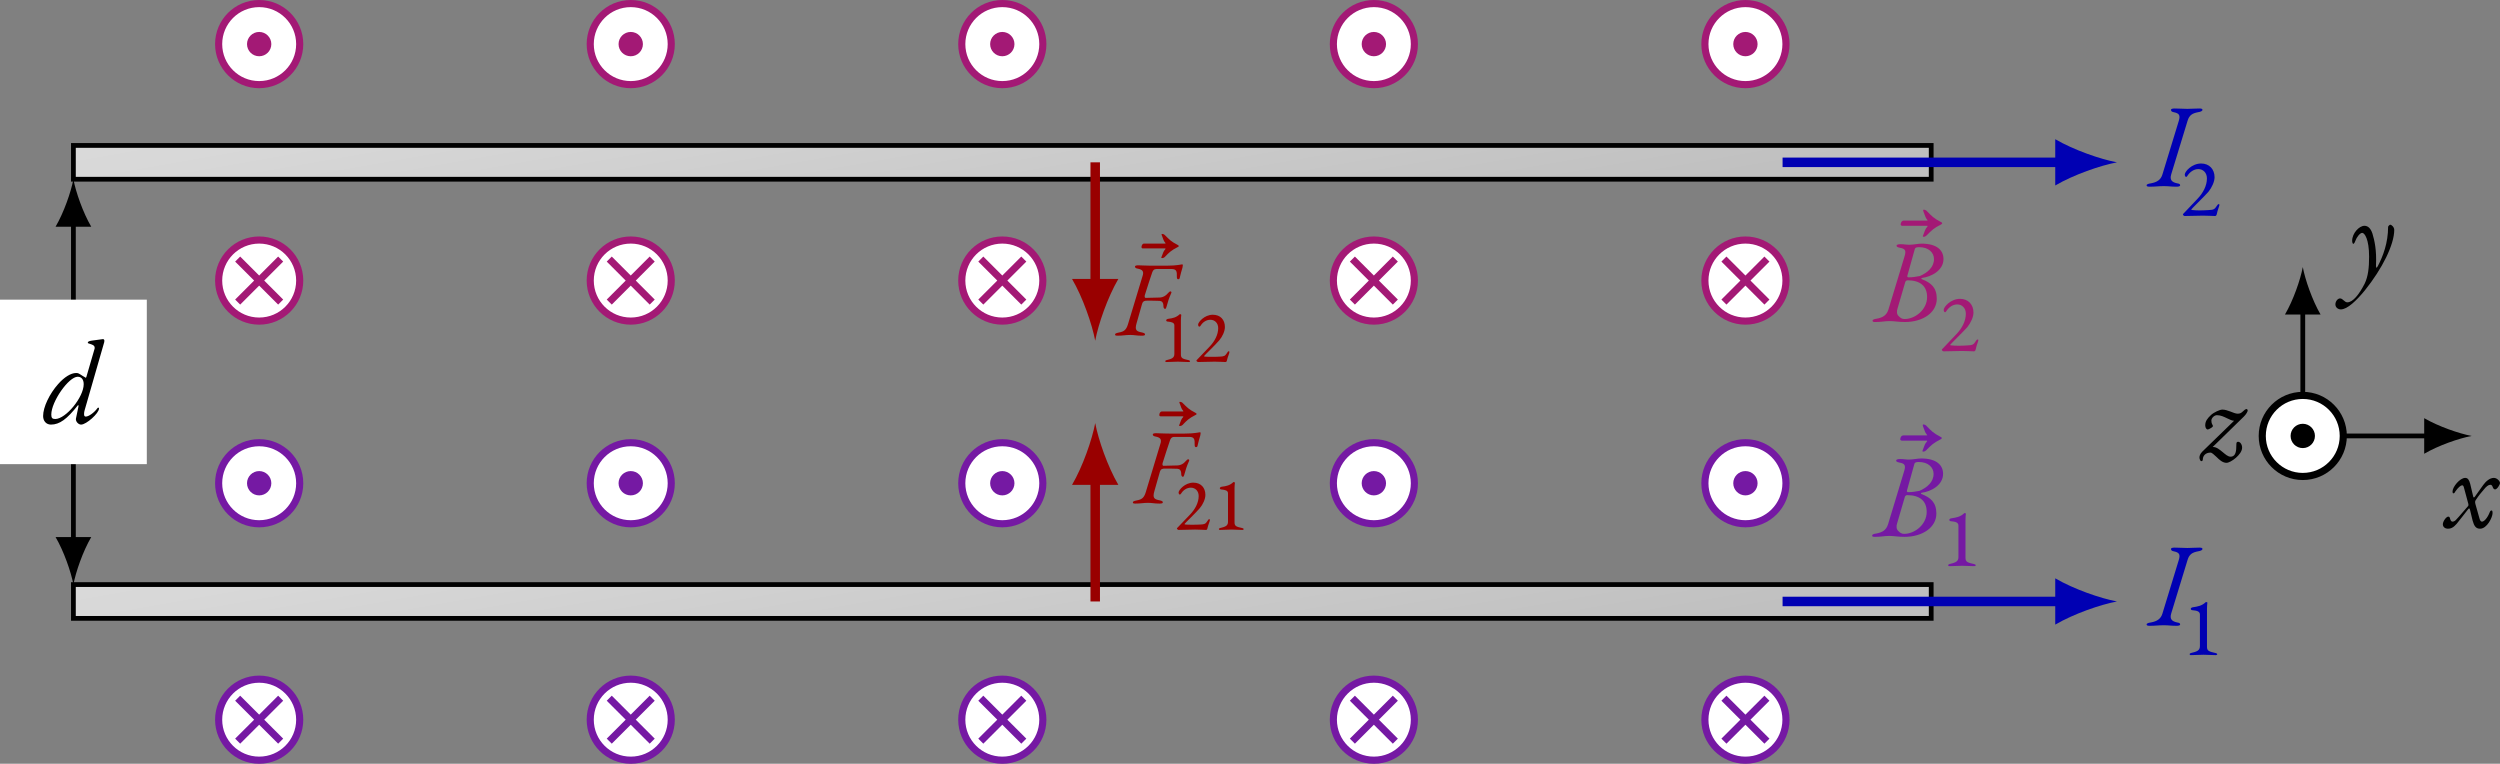 <?xml version="1.0" encoding="UTF-8" standalone="no"?>
<svg
   width="209.8pt"
   height="64.094pt"
   viewBox="0 0 209.8 64.094"
   version="1.1"
   id="svg146"
   sodipodi:docname="def-amperio.svg"
   inkscape:version="1.3.2 (091e20e, 2023-11-25)"
   xmlns:inkscape="http://www.inkscape.org/namespaces/inkscape"
   xmlns:sodipodi="http://sodipodi.sourceforge.net/DTD/sodipodi-0.dtd"
   xmlns:xlink="http://www.w3.org/1999/xlink"
   xmlns="http://www.w3.org/2000/svg"
   xmlns:svg="http://www.w3.org/2000/svg">
  <rect x="0" y="0" width="209.8" height="64.094" fill="#808080" stroke="none"/>
  <sodipodi:namedview
     id="namedview146"
     pagecolor="#ffffff"
     bordercolor="#000000"
     borderopacity="0.25"
     inkscape:showpageshadow="2"
     inkscape:pageopacity="0.0"
     inkscape:pagecheckerboard="0"
     inkscape:deskcolor="#d1d1d1"
     inkscape:document-units="pt"
     inkscape:zoom="2.7260576"
     inkscape:cx="142.14667"
     inkscape:cy="42.552293"
     inkscape:window-width="1376"
     inkscape:window-height="449"
     inkscape:window-x="2023"
     inkscape:window-y="294"
     inkscape:window-maximized="0"
     inkscape:current-layer="svg146" />
  <defs
     id="defs81">
    <g
       id="g13">
      <g
         id="glyph-0-0">
        <path
           d="m 0.484,-5.906 c -0.188,0.219 -0.188,0.312 -0.359,0.75 -0.016,0.016 -0.016,0.016 -0.016,0.031 0,0.047 0.031,0.062 0.078,0.062 0.078,0 0.172,-0.047 0.219,-0.094 0.469,-0.469 0.609,-0.625 1.234,-0.938 0.094,-0.062 0.094,-0.062 0.094,-0.109 0,-0.047 -0.031,-0.062 -0.094,-0.094 C 1.016,-6.625 0.875,-6.781 0.422,-7.25 0.375,-7.297 0.266,-7.344 0.203,-7.344 c -0.062,0 -0.094,0.047 -0.031,0.188 0.141,0.344 0.141,0.469 0.312,0.672 0.047,0.047 0.031,0.062 -0.031,0.062 h -1.938 C -1.656,-6.422 -1.75,-6.25 -1.75,-6.094 c 0,0.062 0.062,0.109 0.141,0.109 h 2.062 c 0.062,0 0.078,0.016 0.031,0.078 z m 0,0"
           id="path1" />
      </g>
      <g
         id="glyph-0-1">
        <path
           d="m 0.016,0.047 c 0.531,0 0.734,-0.078 1.203,-0.078 0.375,0 0.703,0.078 1.266,0.078 C 4,0.047 5.156,-0.75 5.156,-1.906 c 0,-0.938 -0.484,-1.344 -1.25,-1.641 C 3.859,-3.562 3.828,-3.641 3.938,-3.656 c 0.75,-0.094 1.781,-0.625 1.781,-1.578 0,-0.703 -0.5,-1.297 -1.844,-1.297 -0.25,0 -0.719,0.094 -1.016,0.094 -0.281,0 -0.422,-0.047 -0.75,-0.047 -0.156,0 -0.328,0.031 -0.328,0.125 0,0.094 0.078,0.125 0.266,0.172 0.453,0.078 0.562,0.219 0.406,0.719 L 1.094,-0.984 c -0.156,0.469 -0.469,0.656 -0.969,0.75 -0.219,0.031 -0.359,0.078 -0.359,0.172 0,0.094 0.078,0.109 0.25,0.109 z m 2.797,-3.75 c -0.094,0 -0.156,-0.031 -0.125,-0.141 l 0.625,-2.234 c 0.031,-0.109 0.125,-0.156 0.375,-0.156 0.781,0 1.234,0.453 1.234,1 0,0.672 -0.531,1.141 -1.188,1.422 C 3.406,-3.75 3.125,-3.703 2.812,-3.703 Z m -0.359,3.5 c -0.234,0 -0.359,-0.109 -0.5,-0.25 -0.156,-0.141 -0.172,-0.391 -0.094,-0.625 L 2.5,-3.266 c 0.016,-0.109 0.109,-0.188 0.203,-0.188 1.078,0 1.641,0.5 1.641,1.406 0,1.062 -1,1.844 -1.891,1.844 z m 0,0"
           id="path2" />
      </g>
      <g
         id="glyph-0-2">
        <path
           d="M 0.016,0.047 C 0.516,0.047 0.75,0 1.203,0 c 0.438,0 0.578,0.047 1.078,0.047 0.156,0 0.297,-0.031 0.297,-0.109 0,-0.094 -0.047,-0.141 -0.25,-0.172 -0.438,-0.094 -0.641,-0.281 -0.5,-0.75 l 1.375,-4.5 c 0.141,-0.469 0.391,-0.625 0.875,-0.719 0.234,-0.031 0.375,-0.109 0.375,-0.203 0,-0.078 -0.094,-0.109 -0.25,-0.109 -0.5,0 -0.609,0.031 -1.016,0.031 -0.422,0 -0.578,-0.031 -1.078,-0.031 -0.156,0 -0.297,0.031 -0.297,0.109 0,0.094 0.047,0.172 0.234,0.203 0.453,0.094 0.562,0.25 0.422,0.719 l -1.375,4.5 c -0.141,0.469 -0.469,0.656 -0.969,0.75 -0.219,0.031 -0.359,0.078 -0.359,0.172 0,0.078 0.078,0.109 0.25,0.109 z m 0,0"
           id="path3" />
      </g>
      <g
         id="glyph-0-3">
        <path
           d="M 5.391,-6.656 C 5.422,-6.75 5.438,-6.812 5.438,-6.891 c 0,-0.094 -0.047,-0.141 -0.125,-0.141 -0.062,0 -0.516,0.062 -0.922,0.125 -0.25,0.031 -0.344,0.094 -0.344,0.172 0,0.047 0,0.047 0.297,0.141 0.219,0.078 0.281,0.156 0.281,0.297 0,0.047 0,0.047 -0.047,0.203 l -0.656,2.25 -0.047,0.062 c 0,-0.016 -0.062,-0.047 -0.25,-0.156 -0.359,-0.234 -0.391,-0.25 -0.562,-0.25 -0.438,0 -0.984,0.344 -1.5,0.922 -0.734,0.828 -1.266,1.938 -1.266,2.688 0,0.422 0.266,0.719 0.656,0.719 0.719,0 1.344,-0.453 2.25,-1.609 0.047,-0.062 0.078,0 0.062,0.078 C 3.25,-1.281 3.141,-0.781 3.094,-0.562 c -0.031,0.156 -0.047,0.203 -0.047,0.25 0,0.219 0.219,0.453 0.438,0.453 0.438,0 1.5,-0.953 1.5,-1.344 C 5,-1.25 4.969,-1.281 4.922,-1.281 c -0.031,0 -0.047,0.016 -0.078,0.062 -0.266,0.359 -0.719,0.688 -0.969,0.688 -0.109,0 -0.141,-0.078 -0.141,-0.219 0,-0.109 0.016,-0.203 0.047,-0.312 z M 1.312,-0.328 c -0.25,0 -0.328,-0.094 -0.328,-0.375 0,-1.078 1.453,-3.172 2.219,-3.172 0.312,0 0.5,0.234 0.5,0.625 0,1.094 -1.5,2.922 -2.391,2.922 z m 0,0"
           id="path4" />
      </g>
      <g
         id="glyph-0-4">
        <path
           d="M 0.484,0.141 C 0.719,0.141 0.938,0.062 1.219,-0.266 1.547,-0.656 1.859,-1.094 2.188,-1.5 2.266,-1.594 2.297,-1.594 2.344,-1.438 l 0.219,0.906 c 0.125,0.438 0.266,0.672 0.625,0.672 0.578,0 1.047,-0.953 1.047,-1.312 0,-0.203 -0.047,-0.219 -0.094,-0.219 -0.047,0 -0.094,0.031 -0.141,0.141 -0.188,0.484 -0.469,0.797 -0.656,0.797 -0.062,0 -0.156,-0.062 -0.203,-0.25 l -0.344,-1.219 C 2.75,-2.094 2.766,-2.188 2.828,-2.266 c 0.25,-0.391 0.469,-0.641 0.656,-0.859 0.219,-0.281 0.406,-0.422 0.562,-0.422 0.094,0 0.156,0.047 0.219,0.234 0.047,0.094 0.094,0.156 0.188,0.156 0.156,0 0.406,-0.391 0.406,-0.547 C 4.844,-3.859 4.609,-4.125 4.344,-4.125 c -0.359,0 -0.688,0.312 -0.891,0.594 L 2.75,-2.547 C 2.688,-2.453 2.625,-2.469 2.609,-2.562 l -0.25,-1.062 c -0.094,-0.344 -0.203,-0.5 -0.422,-0.5 -0.438,0 -1.062,0.75 -1.062,1.141 0,0.094 0.016,0.156 0.078,0.156 0.078,0 0.141,-0.109 0.156,-0.156 C 1.359,-3.344 1.578,-3.5 1.672,-3.5 1.75,-3.5 1.781,-3.484 1.828,-3.328 l 0.375,1.391 C 2.219,-1.875 2.219,-1.797 2.172,-1.75 1.75,-1.281 1.531,-0.984 1.141,-0.578 1.062,-0.5 0.953,-0.453 0.875,-0.453 0.781,-0.453 0.719,-0.531 0.672,-0.688 0.656,-0.781 0.625,-0.875 0.516,-0.875 0.344,-0.875 0.062,-0.469 0.062,-0.234 c 0,0.25 0.219,0.375 0.422,0.375 z m 0,0"
           id="path5" />
      </g>
      <g
         id="glyph-0-5">
        <path
           d="m -0.328,2.891 c 0.547,0 1.312,-0.734 2.016,-1.594 1.469,-1.828 2.469,-3.844 2.469,-5.078 0,-0.25 -0.25,-0.438 -0.328,-0.438 -0.062,0 -0.188,0.125 -0.188,0.188 0,1.328 -0.422,2.453 -0.859,3.281 C 2.688,-0.578 2.625,-0.531 2.625,-0.781 2.688,-2.109 2.5,-2.891 2.328,-3.469 2.188,-3.891 1.969,-4.125 1.656,-4.125 c -0.453,0 -1.031,0.641 -1.031,1.25 0,0.141 0.047,0.266 0.094,0.266 0.078,0 0.172,-0.219 0.188,-0.281 0.078,-0.234 0.359,-0.641 0.562,-0.641 0.203,0 0.578,0.531 0.578,2 0,0.906 -0.078,1.656 -0.375,2.266 C 1.219,1.625 0.688,2.297 0.219,2.297 c -0.125,0 -0.203,-0.078 -0.297,-0.156 -0.094,-0.078 -0.188,-0.172 -0.312,-0.172 -0.188,0 -0.391,0.234 -0.391,0.5 0,0.281 0.25,0.422 0.453,0.422 z m 0,0"
           id="path6" />
      </g>
      <g
         id="glyph-0-6">
        <path
           d="m 4.188,-4.047 c 0,-0.062 -0.047,-0.125 -0.094,-0.125 -0.094,0 -0.219,0.109 -0.297,0.188 -0.141,0.141 -0.25,0.203 -0.453,0.203 -0.156,0 -0.391,-0.094 -0.625,-0.188 C 2.5,-4.047 2.281,-4.125 2.062,-4.125 1.844,-4.125 1.344,-3.891 1.109,-3.672 0.797,-3.375 0.625,-3.156 0.625,-2.797 c 0,0.219 0.125,0.344 0.203,0.344 0.062,0 0.312,-0.125 0.406,-0.219 0.047,-0.062 0.047,-0.094 0,-0.172 -0.078,-0.125 -0.094,-0.266 -0.094,-0.359 0,-0.203 0.234,-0.453 0.469,-0.453 0.328,0 0.594,0.141 0.859,0.266 C 2.672,-3.297 2.875,-3.188 3.047,-3.188 L 0.375,-0.594 c -0.188,0.188 -0.25,0.391 -0.234,0.531 0.016,0.125 0.094,0.266 0.141,0.266 0.047,0 0.141,-0.016 0.141,-0.141 0,-0.312 0.234,-0.578 0.641,-0.578 0.125,0 0.297,0.172 0.5,0.359 0.234,0.234 0.516,0.5 0.844,0.5 0.359,0 1.312,-0.703 1.312,-1.266 0,-0.312 -0.188,-0.5 -0.328,-0.5 -0.125,0 -0.156,0.047 -0.156,0.281 0,0.453 -0.031,0.969 -0.484,0.969 -0.234,0 -0.438,-0.203 -0.672,-0.391 -0.25,-0.203 -0.5,-0.422 -0.797,-0.422 H 1.25 l 2.625,-2.562 c 0.188,-0.188 0.312,-0.406 0.312,-0.5 z m 0,0"
           id="path7" />
      </g>
      <g
         id="glyph-1-0">
        <path
           d="m 0.703,0.016 c 0.375,0 0.703,-0.031 1.078,-0.031 0.344,0 0.656,0.031 1.031,0.031 0.062,0 0.109,-0.031 0.109,-0.078 0,-0.047 -0.078,-0.078 -0.125,-0.094 C 2.25,-0.281 2.062,-0.328 2.062,-0.672 V -3.875 c 0,-0.203 0.016,-0.375 0.031,-0.5 C 2.109,-4.406 2.047,-4.438 2,-4.438 c 0,0 -0.031,0 -0.031,0 C 1.641,-4.125 1.297,-4.062 0.875,-4 c -0.094,0.016 -0.172,0.062 -0.172,0.125 0,0.094 0.078,0.125 0.172,0.125 0.297,0.031 0.594,0.078 0.594,0.359 V -0.75 c 0,0.391 -0.25,0.469 -0.766,0.594 -0.047,0.016 -0.094,0.047 -0.094,0.094 0,0.047 0.031,0.078 0.094,0.078 z m 0,0"
           id="path8" />
      </g>
      <g
         id="glyph-1-1">
        <path
           d="m 2.812,0.016 c 0.031,0 0.109,-0.016 0.141,-0.156 0.062,-0.328 0.203,-0.641 0.219,-0.75 0,-0.047 0,-0.094 -0.047,-0.094 -0.078,0 -0.141,0.109 -0.172,0.156 -0.172,0.281 -0.281,0.328 -0.656,0.344 -0.25,0.016 -0.516,0.031 -0.781,0.031 -0.25,0 -0.453,-0.016 -0.609,-0.031 -0.062,0 -0.094,-0.016 -0.094,-0.047 0,-0.031 1.109,-1.109 1.438,-1.484 0.281,-0.344 0.516,-0.844 0.516,-1.219 0,-0.672 -0.438,-1.156 -1.125,-1.156 -0.797,0 -1.375,0.688 -1.375,0.922 0,0.125 0.062,0.203 0.109,0.203 0.047,0 0.094,-0.047 0.125,-0.109 0.203,-0.312 0.531,-0.547 0.906,-0.547 0.391,0 0.719,0.297 0.719,0.781 0,0.625 -0.328,1.234 -0.797,1.719 l -1.156,1.219 c -0.047,0.047 -0.062,0.047 -0.062,0.094 0,0.047 0.094,0.125 0.141,0.125 0.125,0 1.188,-0.031 1.547,-0.031 0.359,0 0.875,0.031 1.016,0.031 z m 0,0"
           id="path9" />
      </g>
      <g
         id="glyph-2-0">
        <path
           d="M 0.438,-5.312 C 0.266,-5.125 0.266,-5.031 0.109,-4.641 0.094,-4.625 0.094,-4.625 0.094,-4.609 c 0,0.031 0.031,0.047 0.078,0.047 0.062,0 0.156,-0.031 0.203,-0.078 0.406,-0.422 0.547,-0.562 1.094,-0.844 C 1.562,-5.531 1.562,-5.531 1.562,-5.578 1.562,-5.625 1.531,-5.625 1.469,-5.672 0.922,-5.953 0.797,-6.094 0.375,-6.516 0.328,-6.562 0.234,-6.594 0.172,-6.594 0.125,-6.594 0.094,-6.562 0.156,-6.438 c 0.125,0.312 0.125,0.422 0.281,0.594 0.031,0.047 0.031,0.062 -0.031,0.062 h -1.75 c -0.141,0 -0.219,0.156 -0.219,0.297 0,0.062 0.047,0.109 0.109,0.109 H 0.406 c 0.062,0 0.062,0.016 0.031,0.062 z m 0,0"
           id="path10" />
      </g>
      <g
         id="glyph-2-1">
        <path
           d="m 0.031,0.047 c 0.438,0 0.656,-0.062 1.062,-0.062 0.344,0 0.516,0.062 0.953,0.062 0.156,0 0.281,-0.016 0.281,-0.094 0,-0.094 -0.047,-0.125 -0.234,-0.172 C 1.625,-0.312 1.438,-0.391 1.625,-1.016 l 0.453,-1.594 c 0.078,-0.266 0.234,-0.281 0.438,-0.281 0.156,0 0.828,0 1.031,0.016 0.188,0.016 0.328,0.109 0.328,0.469 0,0.062 0.031,0.203 0.141,0.203 0.062,0 0.078,-0.078 0.109,-0.156 C 4.25,-2.812 4.328,-3.078 4.531,-3.531 4.578,-3.609 4.516,-3.672 4.453,-3.672 c -0.047,0 -0.141,0.078 -0.234,0.188 -0.156,0.188 -0.391,0.312 -0.625,0.328 L 2.375,-3.125 C 2.297,-3.125 2.281,-3.25 2.312,-3.359 2.453,-3.797 2.891,-5.188 2.938,-5.281 3,-5.422 3.062,-5.547 3.281,-5.547 H 4.578 C 4.75,-5.547 4.844,-5.5 4.906,-5.438 5.016,-5.312 5,-5.109 5,-4.891 5,-4.797 5.016,-4.688 5.109,-4.688 5.219,-4.688 5.25,-4.781 5.25,-4.844 5.297,-5.078 5.406,-5.438 5.469,-5.656 5.484,-5.734 5.5,-5.797 5.5,-5.844 c 0,-0.062 0,-0.094 -0.062,-0.094 -0.047,0 -0.453,0.109 -1.266,0.109 H 2.75 c -0.375,0 -0.844,-0.031 -0.984,-0.031 -0.141,0 -0.281,0.031 -0.281,0.094 0,0.094 0.047,0.156 0.234,0.188 0.391,0.078 0.547,0.219 0.391,0.656 l -1.219,4.031 c -0.141,0.438 -0.312,0.594 -0.75,0.672 -0.219,0.047 -0.328,0.078 -0.328,0.172 0,0.078 0.078,0.094 0.219,0.094 z m 0,0"
           id="path11" />
      </g>
      <g
         id="glyph-3-0">
        <path
           d="M 2.531,0.016 C 2.562,0.016 2.641,0 2.656,-0.125 c 0.062,-0.297 0.203,-0.578 0.203,-0.672 0,-0.047 0,-0.094 -0.047,-0.094 -0.062,0 -0.125,0.094 -0.156,0.156 -0.156,0.25 -0.25,0.281 -0.594,0.297 -0.219,0.016 -0.453,0.016 -0.688,0.016 -0.234,0 -0.422,0 -0.562,-0.016 -0.047,0 -0.078,-0.016 -0.078,-0.047 0,-0.031 1,-0.984 1.281,-1.328 0.266,-0.312 0.469,-0.766 0.469,-1.109 0,-0.609 -0.375,-1.031 -1.016,-1.031 -0.703,0 -1.234,0.625 -1.234,0.828 0,0.109 0.062,0.172 0.094,0.172 0.047,0 0.094,-0.031 0.125,-0.094 0.172,-0.281 0.469,-0.484 0.812,-0.484 0.359,0 0.656,0.266 0.656,0.703 0,0.547 -0.297,1.109 -0.719,1.547 L 0.156,-0.188 c -0.047,0.047 -0.062,0.047 -0.062,0.094 0,0.031 0.094,0.109 0.125,0.109 0.125,0 1.078,-0.031 1.406,-0.031 0.328,0 0.781,0.031 0.906,0.031 z m 0,0"
           id="path12" />
      </g>
      <g
         id="glyph-3-1">
        <path
           d="m 0.641,0.016 c 0.328,0 0.625,-0.031 0.969,-0.031 0.312,0 0.578,0.031 0.922,0.031 0.062,0 0.094,-0.031 0.094,-0.078 0,-0.031 -0.062,-0.062 -0.109,-0.078 -0.5,-0.109 -0.656,-0.156 -0.656,-0.469 V -3.5 c 0,-0.172 0.016,-0.328 0.031,-0.438 C 1.891,-3.969 1.844,-4 1.812,-4 1.797,-4 1.781,-4 1.766,-4 1.469,-3.719 1.172,-3.656 0.781,-3.609 0.703,-3.594 0.625,-3.547 0.625,-3.484 0.625,-3.406 0.703,-3.375 0.797,-3.375 1.062,-3.344 1.312,-3.297 1.312,-3.062 v 2.391 c 0,0.344 -0.219,0.422 -0.672,0.531 C 0.594,-0.125 0.547,-0.094 0.547,-0.062 c 0,0.047 0.031,0.078 0.094,0.078 z m 0,0"
           id="path13" />
      </g>
    </g>
    <clipPath
       id="clip-0">
      <path
         clip-rule="nonzero"
         d="M 9,48 H 34 V 64.09 H 9 Z m 0,0"
         id="path14" />
    </clipPath>
    <clipPath
       id="clip-1">
      <path
         clip-rule="nonzero"
         d="M 41,48 H 65 V 64.09 H 41 Z m 0,0"
         id="path15" />
    </clipPath>
    <clipPath
       id="clip-2">
      <path
         clip-rule="nonzero"
         d="M 72,48 H 96 V 64.09 H 72 Z m 0,0"
         id="path16" />
    </clipPath>
    <clipPath
       id="clip-3">
      <path
         clip-rule="nonzero"
         d="m 103,48 h 25 v 16.09 h -25 z m 0,0"
         id="path17" />
    </clipPath>
    <clipPath
       id="clip-4">
      <path
         clip-rule="nonzero"
         d="m 134,48 h 25 v 16.09 h -25 z m 0,0"
         id="path18" />
    </clipPath>
    <clipPath
       id="clip-5">
      <path
         clip-rule="nonzero"
         d="M 6.16,49.051 H 162.066 v 2.836 H 6.16 Z m 0,0"
         id="path19" />
    </clipPath>
    <clipPath
       id="clip-6">
      <path
         clip-rule="nonzero"
         d="M -41.656,98.68 218.789,52.754 209.883,2.258 -50.559,48.184 Z m 0,0"
         id="path20" />
    </clipPath>
    <linearGradient
       id="linear-pattern-0"
       gradientUnits="userSpaceOnUse"
       x1="0"
       y1="20.878"
       x2="0"
       y2="79.122"
       gradientTransform="matrix(2.604,-0.459,-0.089,-0.505,-41.656,98.678)">
      <stop
         offset="0"
         stop-color="rgb(75%, 75%, 75%)"
         stop-opacity="1"
         id="stop20" />
      <stop
         offset="0.062"
         stop-color="rgb(75%, 75%, 75%)"
         stop-opacity="1"
         id="stop21" />
      <stop
         offset="0.094"
         stop-color="rgb(75.133%, 75.133%, 75.133%)"
         stop-opacity="1"
         id="stop22" />
      <stop
         offset="0.125"
         stop-color="rgb(75.449%, 75.449%, 75.449%)"
         stop-opacity="1"
         id="stop23" />
      <stop
         offset="0.156"
         stop-color="rgb(75.812%, 75.812%, 75.812%)"
         stop-opacity="1"
         id="stop24" />
      <stop
         offset="0.188"
         stop-color="rgb(76.176%, 76.176%, 76.176%)"
         stop-opacity="1"
         id="stop25" />
      <stop
         offset="0.219"
         stop-color="rgb(76.541%, 76.541%, 76.541%)"
         stop-opacity="1"
         id="stop26" />
      <stop
         offset="0.25"
         stop-color="rgb(76.904%, 76.904%, 76.904%)"
         stop-opacity="1"
         id="stop27" />
      <stop
         offset="0.281"
         stop-color="rgb(77.269%, 77.269%, 77.269%)"
         stop-opacity="1"
         id="stop28" />
      <stop
         offset="0.312"
         stop-color="rgb(77.632%, 77.632%, 77.632%)"
         stop-opacity="1"
         id="stop29" />
      <stop
         offset="0.344"
         stop-color="rgb(77.997%, 77.997%, 77.997%)"
         stop-opacity="1"
         id="stop30" />
      <stop
         offset="0.375"
         stop-color="rgb(78.36%, 78.36%, 78.36%)"
         stop-opacity="1"
         id="stop31" />
      <stop
         offset="0.406"
         stop-color="rgb(78.725%, 78.725%, 78.725%)"
         stop-opacity="1"
         id="stop32" />
      <stop
         offset="0.438"
         stop-color="rgb(79.089%, 79.089%, 79.089%)"
         stop-opacity="1"
         id="stop33" />
      <stop
         offset="0.469"
         stop-color="rgb(79.453%, 79.453%, 79.453%)"
         stop-opacity="1"
         id="stop34" />
      <stop
         offset="0.5"
         stop-color="rgb(79.817%, 79.817%, 79.817%)"
         stop-opacity="1"
         id="stop35" />
      <stop
         offset="0.531"
         stop-color="rgb(80.18%, 80.18%, 80.18%)"
         stop-opacity="1"
         id="stop36" />
      <stop
         offset="0.562"
         stop-color="rgb(80.545%, 80.545%, 80.545%)"
         stop-opacity="1"
         id="stop37" />
      <stop
         offset="0.594"
         stop-color="rgb(80.908%, 80.908%, 80.908%)"
         stop-opacity="1"
         id="stop38" />
      <stop
         offset="0.625"
         stop-color="rgb(81.273%, 81.273%, 81.273%)"
         stop-opacity="1"
         id="stop39" />
      <stop
         offset="0.656"
         stop-color="rgb(81.636%, 81.636%, 81.636%)"
         stop-opacity="1"
         id="stop40" />
      <stop
         offset="0.688"
         stop-color="rgb(82.001%, 82.001%, 82.001%)"
         stop-opacity="1"
         id="stop41" />
      <stop
         offset="0.719"
         stop-color="rgb(82.365%, 82.365%, 82.365%)"
         stop-opacity="1"
         id="stop42" />
      <stop
         offset="0.75"
         stop-color="rgb(82.729%, 82.729%, 82.729%)"
         stop-opacity="1"
         id="stop43" />
      <stop
         offset="0.781"
         stop-color="rgb(83.093%, 83.093%, 83.093%)"
         stop-opacity="1"
         id="stop44" />
      <stop
         offset="0.812"
         stop-color="rgb(83.456%, 83.456%, 83.456%)"
         stop-opacity="1"
         id="stop45" />
      <stop
         offset="0.844"
         stop-color="rgb(83.821%, 83.821%, 83.821%)"
         stop-opacity="1"
         id="stop46" />
      <stop
         offset="0.875"
         stop-color="rgb(84.184%, 84.184%, 84.184%)"
         stop-opacity="1"
         id="stop47" />
      <stop
         offset="0.906"
         stop-color="rgb(84.549%, 84.549%, 84.549%)"
         stop-opacity="1"
         id="stop48" />
      <stop
         offset="0.938"
         stop-color="rgb(84.865%, 84.865%, 84.865%)"
         stop-opacity="1"
         id="stop49" />
      <stop
         offset="1"
         stop-color="rgb(84.999%, 84.999%, 84.999%)"
         stop-opacity="1"
         id="stop50" />
    </linearGradient>
    <clipPath
       id="clip-7">
      <path
         clip-rule="nonzero"
         d="M 6.16,12.199 H 162.066 v 2.836 H 6.16 Z m 0,0"
         id="path50" />
    </clipPath>
    <clipPath
       id="clip-8">
      <path
         clip-rule="nonzero"
         d="M -41.656,61.828 218.789,15.902 209.883,-34.594 -50.559,11.332 Z m 0,0"
         id="path51" />
    </clipPath>
    <linearGradient
       id="linear-pattern-1"
       gradientUnits="userSpaceOnUse"
       x1="0"
       y1="20.878"
       x2="0"
       y2="79.122"
       gradientTransform="matrix(2.604,-0.459,-0.089,-0.505,-41.656,61.827)">
      <stop
         offset="0"
         stop-color="rgb(75%, 75%, 75%)"
         stop-opacity="1"
         id="stop51" />
      <stop
         offset="0.062"
         stop-color="rgb(75%, 75%, 75%)"
         stop-opacity="1"
         id="stop52" />
      <stop
         offset="0.094"
         stop-color="rgb(75.133%, 75.133%, 75.133%)"
         stop-opacity="1"
         id="stop53" />
      <stop
         offset="0.125"
         stop-color="rgb(75.449%, 75.449%, 75.449%)"
         stop-opacity="1"
         id="stop54" />
      <stop
         offset="0.156"
         stop-color="rgb(75.812%, 75.812%, 75.812%)"
         stop-opacity="1"
         id="stop55" />
      <stop
         offset="0.188"
         stop-color="rgb(76.176%, 76.176%, 76.176%)"
         stop-opacity="1"
         id="stop56" />
      <stop
         offset="0.219"
         stop-color="rgb(76.541%, 76.541%, 76.541%)"
         stop-opacity="1"
         id="stop57" />
      <stop
         offset="0.25"
         stop-color="rgb(76.904%, 76.904%, 76.904%)"
         stop-opacity="1"
         id="stop58" />
      <stop
         offset="0.281"
         stop-color="rgb(77.269%, 77.269%, 77.269%)"
         stop-opacity="1"
         id="stop59" />
      <stop
         offset="0.312"
         stop-color="rgb(77.632%, 77.632%, 77.632%)"
         stop-opacity="1"
         id="stop60" />
      <stop
         offset="0.344"
         stop-color="rgb(77.997%, 77.997%, 77.997%)"
         stop-opacity="1"
         id="stop61" />
      <stop
         offset="0.375"
         stop-color="rgb(78.36%, 78.36%, 78.36%)"
         stop-opacity="1"
         id="stop62" />
      <stop
         offset="0.406"
         stop-color="rgb(78.725%, 78.725%, 78.725%)"
         stop-opacity="1"
         id="stop63" />
      <stop
         offset="0.438"
         stop-color="rgb(79.089%, 79.089%, 79.089%)"
         stop-opacity="1"
         id="stop64" />
      <stop
         offset="0.469"
         stop-color="rgb(79.453%, 79.453%, 79.453%)"
         stop-opacity="1"
         id="stop65" />
      <stop
         offset="0.5"
         stop-color="rgb(79.817%, 79.817%, 79.817%)"
         stop-opacity="1"
         id="stop66" />
      <stop
         offset="0.531"
         stop-color="rgb(80.18%, 80.18%, 80.18%)"
         stop-opacity="1"
         id="stop67" />
      <stop
         offset="0.562"
         stop-color="rgb(80.545%, 80.545%, 80.545%)"
         stop-opacity="1"
         id="stop68" />
      <stop
         offset="0.594"
         stop-color="rgb(80.908%, 80.908%, 80.908%)"
         stop-opacity="1"
         id="stop69" />
      <stop
         offset="0.625"
         stop-color="rgb(81.273%, 81.273%, 81.273%)"
         stop-opacity="1"
         id="stop70" />
      <stop
         offset="0.656"
         stop-color="rgb(81.636%, 81.636%, 81.636%)"
         stop-opacity="1"
         id="stop71" />
      <stop
         offset="0.688"
         stop-color="rgb(82.001%, 82.001%, 82.001%)"
         stop-opacity="1"
         id="stop72" />
      <stop
         offset="0.719"
         stop-color="rgb(82.365%, 82.365%, 82.365%)"
         stop-opacity="1"
         id="stop73" />
      <stop
         offset="0.75"
         stop-color="rgb(82.729%, 82.729%, 82.729%)"
         stop-opacity="1"
         id="stop74" />
      <stop
         offset="0.781"
         stop-color="rgb(83.093%, 83.093%, 83.093%)"
         stop-opacity="1"
         id="stop75" />
      <stop
         offset="0.812"
         stop-color="rgb(83.456%, 83.456%, 83.456%)"
         stop-opacity="1"
         id="stop76" />
      <stop
         offset="0.844"
         stop-color="rgb(83.821%, 83.821%, 83.821%)"
         stop-opacity="1"
         id="stop77" />
      <stop
         offset="0.875"
         stop-color="rgb(84.184%, 84.184%, 84.184%)"
         stop-opacity="1"
         id="stop78" />
      <stop
         offset="0.906"
         stop-color="rgb(84.549%, 84.549%, 84.549%)"
         stop-opacity="1"
         id="stop79" />
      <stop
         offset="0.938"
         stop-color="rgb(84.865%, 84.865%, 84.865%)"
         stop-opacity="1"
         id="stop80" />
      <stop
         offset="1"
         stop-color="rgb(84.999%, 84.999%, 84.999%)"
         stop-opacity="1"
         id="stop81" />
    </linearGradient>
  </defs>
  <path
     fill-rule="nonzero"
     fill="#ffffff"
     fill-opacity="1"
     stroke-width="0.598"
     stroke-linecap="butt"
     stroke-linejoin="miter"
     stroke="#7519a3"
     stroke-opacity="1"
     stroke-miterlimit="10"
     d="m 25.152,40.553 c 0,-1.879 -1.523,-3.402 -3.402,-3.402 -1.879,0 -3.402,1.523 -3.402,3.402 0,1.879 1.523,3.402 3.402,3.402 1.879,0 3.402,-1.523 3.402,-3.402 z m 0,0"
     id="path81" />
  <path
     fill-rule="nonzero"
     fill="#7519a3"
     fill-opacity="1"
     d="m 22.77,40.553 c 0,-0.562 -0.457,-1.02 -1.02,-1.02 -0.562,0 -1.02,0.457 -1.02,1.02 0,0.562 0.457,1.02 1.02,1.02 0.562,0 1.02,-0.457 1.02,-1.02 z m 0,0"
     id="path82" />
  <path
     fill-rule="nonzero"
     fill="#ffffff"
     fill-opacity="1"
     stroke-width="0.598"
     stroke-linecap="butt"
     stroke-linejoin="miter"
     stroke="#a31975"
     stroke-opacity="1"
     stroke-miterlimit="10"
     d="m 25.152,23.545 c 0,-1.879 -1.523,-3.402 -3.402,-3.402 -1.879,0 -3.402,1.523 -3.402,3.402 0,1.879 1.523,3.402 3.402,3.402 1.879,0 3.402,-1.523 3.402,-3.402 z m -5.207,1.805 3.609,-3.609 m 0,3.609 -3.609,-3.609"
     id="path83" />
  <path
     fill-rule="nonzero"
     fill="#ffffff"
     fill-opacity="1"
     d="m 25.152,60.397 c 0,-1.879 -1.523,-3.402 -3.402,-3.402 -1.879,0 -3.402,1.523 -3.402,3.402 0,1.879 1.523,3.398 3.402,3.398 1.879,0 3.402,-1.52 3.402,-3.398 z m -5.207,1.801 3.609,-3.605 m 0,3.605 -3.609,-3.605"
     id="path84" />
  <g
     clip-path="url(#clip-0)"
     id="g85"
     transform="translate(0,0.006)">
    <path
       fill="none"
       stroke-width="0.598"
       stroke-linecap="butt"
       stroke-linejoin="miter"
       stroke="#7519a3"
       stroke-opacity="1"
       stroke-miterlimit="10"
       d="m 18.992,-11.34 c 0,1.879 -1.523,3.402 -3.402,3.402 -1.879,0 -3.402,-1.523 -3.402,-3.402 0,-1.879 1.523,-3.398 3.402,-3.398 1.879,0 3.402,1.52 3.402,3.398 z m -5.207,-1.801 3.609,3.605 m 0,-3.605 -3.609,3.605"
       transform="matrix(1,0,0,-1,6.16,49.051)"
       id="path85" />
  </g>
  <path
     fill-rule="nonzero"
     fill="#ffffff"
     fill-opacity="1"
     stroke-width="0.598"
     stroke-linecap="butt"
     stroke-linejoin="miter"
     stroke="#a31975"
     stroke-opacity="1"
     stroke-miterlimit="10"
     d="m 25.152,3.701 c 0,-1.879 -1.523,-3.402 -3.402,-3.402 -1.879,0 -3.402,1.523 -3.402,3.402 0,1.879 1.523,3.402 3.402,3.402 1.879,0 3.402,-1.523 3.402,-3.402 z m 0,0"
     id="path86" />
  <path
     fill-rule="nonzero"
     fill="#a31975"
     fill-opacity="1"
     d="m 22.77,3.701 c 0,-0.562 -0.457,-1.02 -1.02,-1.02 -0.562,0 -1.02,0.457 -1.02,1.02 0,0.566 0.457,1.02 1.02,1.02 0.562,0 1.02,-0.453 1.02,-1.02 z m 0,0"
     id="path87" />
  <path
     fill-rule="nonzero"
     fill="#ffffff"
     fill-opacity="1"
     stroke-width="0.598"
     stroke-linecap="butt"
     stroke-linejoin="miter"
     stroke="#7519a3"
     stroke-opacity="1"
     stroke-miterlimit="10"
     d="m 56.332,40.553 c 0,-1.879 -1.52,-3.402 -3.398,-3.402 -1.879,0 -3.402,1.523 -3.402,3.402 0,1.879 1.523,3.402 3.402,3.402 1.879,0 3.398,-1.523 3.398,-3.402 z m 0,0"
     id="path88" />
  <path
     fill-rule="nonzero"
     fill="#7519a3"
     fill-opacity="1"
     d="m 53.953,40.553 c 0,-0.562 -0.457,-1.02 -1.02,-1.02 -0.566,0 -1.023,0.457 -1.023,1.02 0,0.562 0.457,1.02 1.023,1.02 0.562,0 1.02,-0.457 1.02,-1.02 z m 0,0"
     id="path89" />
  <path
     fill-rule="nonzero"
     fill="#ffffff"
     fill-opacity="1"
     stroke-width="0.598"
     stroke-linecap="butt"
     stroke-linejoin="miter"
     stroke="#a31975"
     stroke-opacity="1"
     stroke-miterlimit="10"
     d="m 56.332,23.545 c 0,-1.879 -1.52,-3.402 -3.398,-3.402 -1.879,0 -3.402,1.523 -3.402,3.402 0,1.879 1.523,3.402 3.402,3.402 1.879,0 3.398,-1.523 3.398,-3.402 z m -5.203,1.805 3.605,-3.609 m 0,3.609 -3.605,-3.609"
     id="path90" />
  <path
     fill-rule="nonzero"
     fill="#ffffff"
     fill-opacity="1"
     d="m 56.332,60.397 c 0,-1.879 -1.52,-3.402 -3.398,-3.402 -1.879,0 -3.402,1.523 -3.402,3.402 0,1.879 1.523,3.398 3.402,3.398 1.879,0 3.398,-1.52 3.398,-3.398 z m -5.203,1.801 3.605,-3.605 m 0,3.605 -3.605,-3.605"
     id="path91" />
  <g
     clip-path="url(#clip-1)"
     id="g92"
     transform="translate(0,0.006)">
    <path
       fill="none"
       stroke-width="0.598"
       stroke-linecap="butt"
       stroke-linejoin="miter"
       stroke="#7519a3"
       stroke-opacity="1"
       stroke-miterlimit="10"
       d="m 50.172,-11.34 c 0,1.879 -1.52,3.402 -3.398,3.402 -1.879,0 -3.402,-1.523 -3.402,-3.402 0,-1.879 1.523,-3.398 3.402,-3.398 1.879,0 3.398,1.52 3.398,3.398 z m -5.203,-1.801 3.605,3.605 m 0,-3.605 -3.605,3.605"
       transform="matrix(1,0,0,-1,6.16,49.051)"
       id="path92" />
  </g>
  <path
     fill-rule="nonzero"
     fill="#ffffff"
     fill-opacity="1"
     stroke-width="0.598"
     stroke-linecap="butt"
     stroke-linejoin="miter"
     stroke="#a31975"
     stroke-opacity="1"
     stroke-miterlimit="10"
     d="m 56.332,3.701 c 0,-1.879 -1.52,-3.402 -3.398,-3.402 -1.879,0 -3.402,1.523 -3.402,3.402 0,1.879 1.523,3.402 3.402,3.402 1.879,0 3.398,-1.523 3.398,-3.402 z m 0,0"
     id="path93" />
  <path
     fill-rule="nonzero"
     fill="#a31975"
     fill-opacity="1"
     d="m 53.953,3.701 c 0,-0.562 -0.457,-1.02 -1.02,-1.02 -0.566,0 -1.023,0.457 -1.023,1.02 0,0.566 0.457,1.02 1.023,1.02 0.562,0 1.02,-0.453 1.02,-1.02 z m 0,0"
     id="path94" />
  <path
     fill-rule="nonzero"
     fill="#ffffff"
     fill-opacity="1"
     stroke-width="0.598"
     stroke-linecap="butt"
     stroke-linejoin="miter"
     stroke="#7519a3"
     stroke-opacity="1"
     stroke-miterlimit="10"
     d="m 87.516,40.553 c 0,-1.879 -1.523,-3.402 -3.402,-3.402 -1.879,0 -3.402,1.523 -3.402,3.402 0,1.879 1.523,3.402 3.402,3.402 1.879,0 3.402,-1.523 3.402,-3.402 z m 0,0"
     id="path95" />
  <path
     fill-rule="nonzero"
     fill="#7519a3"
     fill-opacity="1"
     d="m 85.133,40.553 c 0,-0.562 -0.457,-1.02 -1.02,-1.02 -0.562,0 -1.02,0.457 -1.02,1.02 0,0.562 0.457,1.02 1.02,1.02 0.562,0 1.02,-0.457 1.02,-1.02 z m 0,0"
     id="path96" />
  <path
     fill-rule="nonzero"
     fill="#ffffff"
     fill-opacity="1"
     stroke-width="0.598"
     stroke-linecap="butt"
     stroke-linejoin="miter"
     stroke="#a31975"
     stroke-opacity="1"
     stroke-miterlimit="10"
     d="m 87.516,23.545 c 0,-1.879 -1.523,-3.402 -3.402,-3.402 -1.879,0 -3.402,1.523 -3.402,3.402 0,1.879 1.523,3.402 3.402,3.402 1.879,0 3.402,-1.523 3.402,-3.402 z m -5.207,1.805 3.609,-3.609 m 0,3.609 -3.609,-3.609"
     id="path97" />
  <path
     fill-rule="nonzero"
     fill="#ffffff"
     fill-opacity="1"
     d="m 87.516,60.397 c 0,-1.879 -1.523,-3.402 -3.402,-3.402 -1.879,0 -3.402,1.523 -3.402,3.402 0,1.879 1.523,3.398 3.402,3.398 1.879,0 3.402,-1.52 3.402,-3.398 z m -5.207,1.801 3.609,-3.605 m 0,3.605 -3.609,-3.605"
     id="path98" />
  <g
     clip-path="url(#clip-2)"
     id="g99"
     transform="translate(0,0.006)">
    <path
       fill="none"
       stroke-width="0.598"
       stroke-linecap="butt"
       stroke-linejoin="miter"
       stroke="#7519a3"
       stroke-opacity="1"
       stroke-miterlimit="10"
       d="m 81.356,-11.34 c 0,1.879 -1.523,3.402 -3.402,3.402 -1.879,0 -3.402,-1.523 -3.402,-3.402 0,-1.879 1.523,-3.398 3.402,-3.398 1.879,0 3.402,1.52 3.402,3.398 z m -5.207,-1.801 3.609,3.605 m 0,-3.605 -3.609,3.605"
       transform="matrix(1,0,0,-1,6.16,49.051)"
       id="path99" />
  </g>
  <path
     fill-rule="nonzero"
     fill="#ffffff"
     fill-opacity="1"
     stroke-width="0.598"
     stroke-linecap="butt"
     stroke-linejoin="miter"
     stroke="#a31975"
     stroke-opacity="1"
     stroke-miterlimit="10"
     d="m 87.516,3.701 c 0,-1.879 -1.523,-3.402 -3.402,-3.402 -1.879,0 -3.402,1.523 -3.402,3.402 0,1.879 1.523,3.402 3.402,3.402 1.879,0 3.402,-1.523 3.402,-3.402 z m 0,0"
     id="path100" />
  <path
     fill-rule="nonzero"
     fill="#a31975"
     fill-opacity="1"
     d="m 85.133,3.701 c 0,-0.562 -0.457,-1.02 -1.02,-1.02 -0.562,0 -1.02,0.457 -1.02,1.02 0,0.566 0.457,1.02 1.02,1.02 0.562,0 1.02,-0.453 1.02,-1.02 z m 0,0"
     id="path101" />
  <path
     fill-rule="nonzero"
     fill="#ffffff"
     fill-opacity="1"
     stroke-width="0.598"
     stroke-linecap="butt"
     stroke-linejoin="miter"
     stroke="#7519a3"
     stroke-opacity="1"
     stroke-miterlimit="10"
     d="m 118.695,40.553 c 0,-1.879 -1.523,-3.402 -3.398,-3.402 -1.879,0 -3.402,1.523 -3.402,3.402 0,1.879 1.523,3.402 3.402,3.402 1.875,0 3.398,-1.523 3.398,-3.402 z m 0,0"
     id="path102" />
  <path
     fill-rule="nonzero"
     fill="#7519a3"
     fill-opacity="1"
     d="m 116.316,40.553 c 0,-0.562 -0.457,-1.02 -1.02,-1.02 -0.566,0 -1.023,0.457 -1.023,1.02 0,0.562 0.457,1.02 1.023,1.02 0.562,0 1.02,-0.457 1.02,-1.02 z m 0,0"
     id="path103" />
  <path
     fill-rule="nonzero"
     fill="#ffffff"
     fill-opacity="1"
     stroke-width="0.598"
     stroke-linecap="butt"
     stroke-linejoin="miter"
     stroke="#a31975"
     stroke-opacity="1"
     stroke-miterlimit="10"
     d="m 118.695,23.545 c 0,-1.879 -1.523,-3.402 -3.398,-3.402 -1.879,0 -3.402,1.523 -3.402,3.402 0,1.879 1.523,3.402 3.402,3.402 1.875,0 3.398,-1.523 3.398,-3.402 z m -5.203,1.805 3.605,-3.609 m 0,3.609 -3.605,-3.609"
     id="path104" />
  <path
     fill-rule="nonzero"
     fill="#ffffff"
     fill-opacity="1"
     d="m 118.695,60.397 c 0,-1.879 -1.523,-3.402 -3.398,-3.402 -1.879,0 -3.402,1.523 -3.402,3.402 0,1.879 1.523,3.398 3.402,3.398 1.875,0 3.398,-1.52 3.398,-3.398 z m -5.203,1.801 3.605,-3.605 m 0,3.605 -3.605,-3.605"
     id="path105" />
  <g
     clip-path="url(#clip-3)"
     id="g106"
     transform="translate(0,0.006)">
    <path
       fill="none"
       stroke-width="0.598"
       stroke-linecap="butt"
       stroke-linejoin="miter"
       stroke="#7519a3"
       stroke-opacity="1"
       stroke-miterlimit="10"
       d="m 112.535,-11.34 c 0,1.879 -1.523,3.402 -3.398,3.402 -1.879,0 -3.402,-1.523 -3.402,-3.402 0,-1.879 1.523,-3.398 3.402,-3.398 1.875,0 3.398,1.52 3.398,3.398 z m -5.203,-1.801 3.605,3.605 m 0,-3.605 -3.605,3.605"
       transform="matrix(1,0,0,-1,6.16,49.051)"
       id="path106" />
  </g>
  <path
     fill-rule="nonzero"
     fill="#ffffff"
     fill-opacity="1"
     stroke-width="0.598"
     stroke-linecap="butt"
     stroke-linejoin="miter"
     stroke="#a31975"
     stroke-opacity="1"
     stroke-miterlimit="10"
     d="m 118.695,3.701 c 0,-1.879 -1.523,-3.402 -3.398,-3.402 -1.879,0 -3.402,1.523 -3.402,3.402 0,1.879 1.523,3.402 3.402,3.402 1.875,0 3.398,-1.523 3.398,-3.402 z m 0,0"
     id="path107" />
  <path
     fill-rule="nonzero"
     fill="#a31975"
     fill-opacity="1"
     d="m 116.316,3.701 c 0,-0.562 -0.457,-1.02 -1.02,-1.02 -0.566,0 -1.023,0.457 -1.023,1.02 0,0.566 0.457,1.02 1.023,1.02 0.562,0 1.02,-0.453 1.02,-1.02 z m 0,0"
     id="path108" />
  <path
     fill-rule="nonzero"
     fill="#ffffff"
     fill-opacity="1"
     stroke-width="0.598"
     stroke-linecap="butt"
     stroke-linejoin="miter"
     stroke="#7519a3"
     stroke-opacity="1"
     stroke-miterlimit="10"
     d="m 149.879,40.553 c 0,-1.879 -1.523,-3.402 -3.402,-3.402 -1.879,0 -3.402,1.523 -3.402,3.402 0,1.879 1.523,3.402 3.402,3.402 1.879,0 3.402,-1.523 3.402,-3.402 z m 0,0"
     id="path109" />
  <path
     fill-rule="nonzero"
     fill="#7519a3"
     fill-opacity="1"
     d="m 147.496,40.553 c 0,-0.562 -0.457,-1.02 -1.02,-1.02 -0.562,0 -1.02,0.457 -1.02,1.02 0,0.562 0.457,1.02 1.02,1.02 0.562,0 1.02,-0.457 1.02,-1.02 z m 0,0"
     id="path110" />
  <path
     fill-rule="nonzero"
     fill="#ffffff"
     fill-opacity="1"
     stroke-width="0.598"
     stroke-linecap="butt"
     stroke-linejoin="miter"
     stroke="#a31975"
     stroke-opacity="1"
     stroke-miterlimit="10"
     d="m 149.879,23.545 c 0,-1.879 -1.523,-3.402 -3.402,-3.402 -1.879,0 -3.402,1.523 -3.402,3.402 0,1.879 1.523,3.402 3.402,3.402 1.879,0 3.402,-1.523 3.402,-3.402 z m -5.207,1.805 3.609,-3.609 m 0,3.609 -3.609,-3.609"
     id="path111" />
  <path
     fill-rule="nonzero"
     fill="#ffffff"
     fill-opacity="1"
     d="m 149.879,60.397 c 0,-1.879 -1.523,-3.402 -3.402,-3.402 -1.879,0 -3.402,1.523 -3.402,3.402 0,1.879 1.523,3.398 3.402,3.398 1.879,0 3.402,-1.52 3.402,-3.398 z m -5.207,1.801 3.609,-3.605 m 0,3.605 -3.609,-3.605"
     id="path112" />
  <g
     clip-path="url(#clip-4)"
     id="g113"
     transform="translate(0,0.006)">
    <path
       fill="none"
       stroke-width="0.598"
       stroke-linecap="butt"
       stroke-linejoin="miter"
       stroke="#7519a3"
       stroke-opacity="1"
       stroke-miterlimit="10"
       d="m 143.719,-11.34 c 0,1.879 -1.523,3.402 -3.402,3.402 -1.879,0 -3.402,-1.523 -3.402,-3.402 0,-1.879 1.523,-3.398 3.402,-3.398 1.879,0 3.402,1.52 3.402,3.398 z m -5.207,-1.801 3.609,3.605 m 0,-3.605 -3.609,3.605"
       transform="matrix(1,0,0,-1,6.16,49.051)"
       id="path113" />
  </g>
  <path
     fill-rule="nonzero"
     fill="#ffffff"
     fill-opacity="1"
     stroke-width="0.598"
     stroke-linecap="butt"
     stroke-linejoin="miter"
     stroke="#a31975"
     stroke-opacity="1"
     stroke-miterlimit="10"
     d="m 149.879,3.701 c 0,-1.879 -1.523,-3.402 -3.402,-3.402 -1.879,0 -3.402,1.523 -3.402,3.402 0,1.879 1.523,3.402 3.402,3.402 1.879,0 3.402,-1.523 3.402,-3.402 z m 0,0"
     id="path114" />
  <path
     fill-rule="nonzero"
     fill="#a31975"
     fill-opacity="1"
     d="m 147.496,3.701 c 0,-0.562 -0.457,-1.02 -1.02,-1.02 -0.562,0 -1.02,0.457 -1.02,1.02 0,0.566 0.457,1.02 1.02,1.02 0.562,0 1.02,-0.453 1.02,-1.02 z m 0,0"
     id="path115" />
  <g
     fill="#7519a3"
     fill-opacity="1"
     id="g115"
     transform="translate(0,0.006)">
    <use
       xlink:href="#glyph-0-0"
       x="161.219"
       y="42.957"
       id="use115" />
  </g>
  <g
     fill="#7519a3"
     fill-opacity="1"
     id="g116"
     transform="translate(0,0.006)">
    <use
       xlink:href="#glyph-0-1"
       x="157.344"
       y="44.999"
       id="use116" />
  </g>
  <g
     fill="#7519a3"
     fill-opacity="1"
     id="g117"
     transform="translate(0,0.006)">
    <use
       xlink:href="#glyph-1-0"
       x="162.883"
       y="47.49"
       id="use117" />
  </g>
  <g
     fill="#a31975"
     fill-opacity="1"
     id="g118"
     transform="translate(0,0.006)">
    <use
       xlink:href="#glyph-0-0"
       x="161.253"
       y="24.929"
       id="use118" />
  </g>
  <g
     fill="#a31975"
     fill-opacity="1"
     id="g119"
     transform="translate(0,0.006)">
    <use
       xlink:href="#glyph-0-1"
       x="157.378"
       y="26.971"
       id="use119" />
  </g>
  <g
     fill="#a31975"
     fill-opacity="1"
     id="g120"
     transform="translate(0,0.006)">
    <use
       xlink:href="#glyph-1-1"
       x="162.847"
       y="29.462"
       id="use120" />
  </g>
  <g
     clip-path="url(#clip-5)"
     id="g122"
     transform="translate(0,0.006)">
    <g
       clip-path="url(#clip-6)"
       id="g121">
      <path
         fill-rule="nonzero"
         fill="url(#linear-pattern-0)"
         d="M 10.859,78.547 5.676,49.137 157.367,22.391 l 5.184,29.41 z m 0,0"
         id="path120"
         style="fill:url(#linear-pattern-0)" />
    </g>
  </g>
  <path
     fill="none"
     stroke-width="0.399"
     stroke-linecap="butt"
     stroke-linejoin="miter"
     stroke="#000000"
     stroke-opacity="1"
     stroke-miterlimit="10"
     d="M 6.16,49.057 V 51.893 H 162.066 v -2.836 z m 0,0"
     id="path122" />
  <g
     clip-path="url(#clip-7)"
     id="g124"
     transform="translate(0,0.006)">
    <g
       clip-path="url(#clip-8)"
       id="g123">
      <path
         fill-rule="nonzero"
         fill="url(#linear-pattern-1)"
         d="M 10.859,41.695 5.676,12.285 157.367,-14.461 l 5.184,29.41 z m 0,0"
         id="path123"
         style="fill:url(#linear-pattern-1)" />
    </g>
  </g>
  <path
     fill="none"
     stroke-width="0.399"
     stroke-linecap="butt"
     stroke-linejoin="miter"
     stroke="#000000"
     stroke-opacity="1"
     stroke-miterlimit="10"
     d="M 6.16,15.041 V 12.205 H 162.066 v 2.836 z m 0,0"
     id="path124" />
  <path
     fill="none"
     stroke-width="0.797"
     stroke-linecap="butt"
     stroke-linejoin="miter"
     stroke="#0000b3"
     stroke-opacity="1"
     stroke-miterlimit="10"
     d="m 149.594,50.475 h 23.398"
     id="path125" />
  <path
     fill-rule="nonzero"
     fill="#0000b3"
     fill-opacity="1"
     d="m 177.656,50.475 c -1.383,-0.258 -3.625,-1.035 -5.18,-1.941 v 3.883 c 1.555,-0.906 3.797,-1.684 5.18,-1.941"
     id="path126" />
  <g
     fill="#0000b3"
     fill-opacity="1"
     id="g126"
     transform="translate(0,0.006)">
    <use
       xlink:href="#glyph-0-2"
       x="180.379"
       y="52.465"
       id="use126" />
  </g>
  <g
     fill="#0000b3"
     fill-opacity="1"
     id="g127"
     transform="translate(0,0.006)">
    <use
       xlink:href="#glyph-1-0"
       x="183.148"
       y="54.956"
       id="use127" />
  </g>
  <path
     fill="none"
     stroke-width="0.797"
     stroke-linecap="butt"
     stroke-linejoin="miter"
     stroke="#0000b3"
     stroke-opacity="1"
     stroke-miterlimit="10"
     d="m 149.594,13.623 h 23.398"
     id="path127" />
  <path
     fill-rule="nonzero"
     fill="#0000b3"
     fill-opacity="1"
     d="m 177.656,13.623 c -1.383,-0.258 -3.625,-1.035 -5.18,-1.941 v 3.883 c 1.555,-0.906 3.797,-1.684 5.18,-1.941"
     id="path128" />
  <g
     fill="#0000b3"
     fill-opacity="1"
     id="g128"
     transform="translate(0,0.006)">
    <use
       xlink:href="#glyph-0-2"
       x="180.379"
       y="15.614"
       id="use128" />
  </g>
  <g
     fill="#0000b3"
     fill-opacity="1"
     id="g129"
     transform="translate(0,0.006)">
    <use
       xlink:href="#glyph-1-1"
       x="183.079"
       y="18.105"
       id="use129" />
  </g>
  <path
     fill="none"
     stroke-width="0.797"
     stroke-linecap="butt"
     stroke-linejoin="miter"
     stroke="#990000"
     stroke-opacity="1"
     stroke-miterlimit="10"
     d="M 91.91,50.475 V 40.17"
     id="path129" />
  <path
     fill-rule="nonzero"
     fill="#990000"
     fill-opacity="1"
     d="m 91.91,35.506 c -0.262,1.383 -1.035,3.629 -1.945,5.184 h 3.887 c -0.906,-1.555 -1.684,-3.801 -1.941,-5.184"
     id="path130" />
  <g
     fill="#990000"
     fill-opacity="1"
     id="g130"
     transform="translate(0,0.006)">
    <use
       xlink:href="#glyph-2-0"
       x="98.852"
       y="40.307"
       id="use130" />
  </g>
  <g
     fill="#990000"
     fill-opacity="1"
     id="g131"
     transform="translate(0,0.006)">
    <use
       xlink:href="#glyph-2-1"
       x="95.256"
       y="42.208"
       id="use131" />
  </g>
  <g
     fill="#990000"
     fill-opacity="1"
     id="g133"
     transform="translate(0,0.006)">
    <use
       xlink:href="#glyph-3-0"
       x="98.672"
       y="44.45"
       id="use132" />
    <use
       xlink:href="#glyph-3-1"
       x="101.742"
       y="44.45"
       id="use133" />
  </g>
  <path
     fill="none"
     stroke-width="0.797"
     stroke-linecap="butt"
     stroke-linejoin="miter"
     stroke="#990000"
     stroke-opacity="1"
     stroke-miterlimit="10"
     d="M 91.91,13.623 V 23.928"
     id="path133" />
  <path
     fill-rule="nonzero"
     fill="#990000"
     fill-opacity="1"
     d="m 91.91,28.592 c 0.258,-1.383 1.035,-3.629 1.941,-5.184 h -3.887 c 0.91,1.555 1.684,3.801 1.945,5.184"
     id="path134" />
  <g
     fill="#990000"
     fill-opacity="1"
     id="g134"
     transform="translate(0,0.006)">
    <use
       xlink:href="#glyph-2-0"
       x="97.357"
       y="26.217"
       id="use134" />
  </g>
  <g
     fill="#990000"
     fill-opacity="1"
     id="g135"
     transform="translate(0,0.006)">
    <use
       xlink:href="#glyph-2-1"
       x="93.762"
       y="28.118"
       id="use135" />
  </g>
  <g
     fill="#990000"
     fill-opacity="1"
     id="g137"
     transform="translate(0,0.006)">
    <use
       xlink:href="#glyph-3-1"
       x="97.241"
       y="30.36"
       id="use136" />
    <use
       xlink:href="#glyph-3-0"
       x="100.31"
       y="30.36"
       id="use137" />
  </g>
  <path
     fill="none"
     stroke-width="0.399"
     stroke-linecap="butt"
     stroke-linejoin="miter"
     stroke="#000000"
     stroke-opacity="1"
     stroke-miterlimit="10"
     d="M 6.16,45.471 V 18.627"
     id="path137" />
  <path
     fill-rule="nonzero"
     fill="#000000"
     fill-opacity="1"
     d="M 6.16,49.057 C 6.359,47.994 6.957,46.268 7.656,45.072 H 4.664 c 0.699,1.195 1.297,2.922 1.496,3.984"
     id="path138" />
  <path
     fill-rule="nonzero"
     fill="#000000"
     fill-opacity="1"
     d="m 6.16,15.041 c -0.199,1.062 -0.797,2.789 -1.496,3.984 H 7.656 C 6.957,17.83 6.359,16.104 6.16,15.041"
     id="path139" />
  <path
     fill-rule="nonzero"
     fill="#ffffff"
     fill-opacity="1"
     d="M 0,38.951 H 12.32 V 25.147 H 0 Z m 0,0"
     id="path140" />
  <g
     fill="#000000"
     fill-opacity="1"
     id="g140"
     transform="translate(0,0.006)">
    <use
       xlink:href="#glyph-0-3"
       x="3.321"
       y="35.485"
       id="use140" />
  </g>
  <path
     fill="none"
     stroke-width="0.399"
     stroke-linecap="butt"
     stroke-linejoin="miter"
     stroke="#000000"
     stroke-opacity="1"
     stroke-miterlimit="10"
     d="m 193.25,36.584 h 10.586"
     id="path141" />
  <path
     fill-rule="nonzero"
     fill="#000000"
     fill-opacity="1"
     d="m 207.422,36.584 c -1.062,-0.199 -2.789,-0.797 -3.984,-1.492 v 2.988 c 1.195,-0.699 2.922,-1.297 3.984,-1.496"
     id="path142" />
  <g
     fill="#000000"
     fill-opacity="1"
     id="g142"
     transform="translate(0,0.006)">
    <use
       xlink:href="#glyph-0-4"
       x="204.941"
       y="44.223"
       id="use142" />
  </g>
  <path
     fill="none"
     stroke-width="0.399"
     stroke-linecap="butt"
     stroke-linejoin="miter"
     stroke="#000000"
     stroke-opacity="1"
     stroke-miterlimit="10"
     d="M 193.25,36.584 V 25.998"
     id="path143" />
  <path
     fill-rule="nonzero"
     fill="#000000"
     fill-opacity="1"
     d="m 193.25,22.412 c -0.199,1.062 -0.797,2.789 -1.496,3.984 h 2.988 c -0.695,-1.195 -1.293,-2.922 -1.492,-3.984"
     id="path144" />
  <g
     fill="#000000"
     fill-opacity="1"
     id="g144"
     transform="translate(0,0.006)">
    <use
       xlink:href="#glyph-0-5"
       x="196.768"
       y="23.068"
       id="use144" />
  </g>
  <path
     fill-rule="nonzero"
     fill="#ffffff"
     fill-opacity="1"
     stroke-width="0.598"
     stroke-linecap="butt"
     stroke-linejoin="miter"
     stroke="#000000"
     stroke-opacity="1"
     stroke-miterlimit="10"
     d="m 196.648,36.584 c 0,-1.879 -1.523,-3.402 -3.398,-3.402 -1.879,0 -3.402,1.523 -3.402,3.402 0,1.879 1.523,3.402 3.402,3.402 1.875,0 3.398,-1.523 3.398,-3.402 z m 0,0"
     id="path145" />
  <path
     fill-rule="nonzero"
     fill="#000000"
     fill-opacity="1"
     d="m 194.27,36.584 c 0,-0.562 -0.457,-1.02 -1.02,-1.02 -0.566,0 -1.023,0.457 -1.023,1.02 0,0.562 0.457,1.02 1.023,1.02 0.562,0 1.02,-0.457 1.02,-1.02 z m 0,0"
     id="path146" />
  <g
     fill="#000000"
     fill-opacity="1"
     id="g146"
     transform="translate(0,0.006)">
    <use
       xlink:href="#glyph-0-6"
       x="184.438"
       y="38.492"
       id="use146" />
  </g>
</svg>

